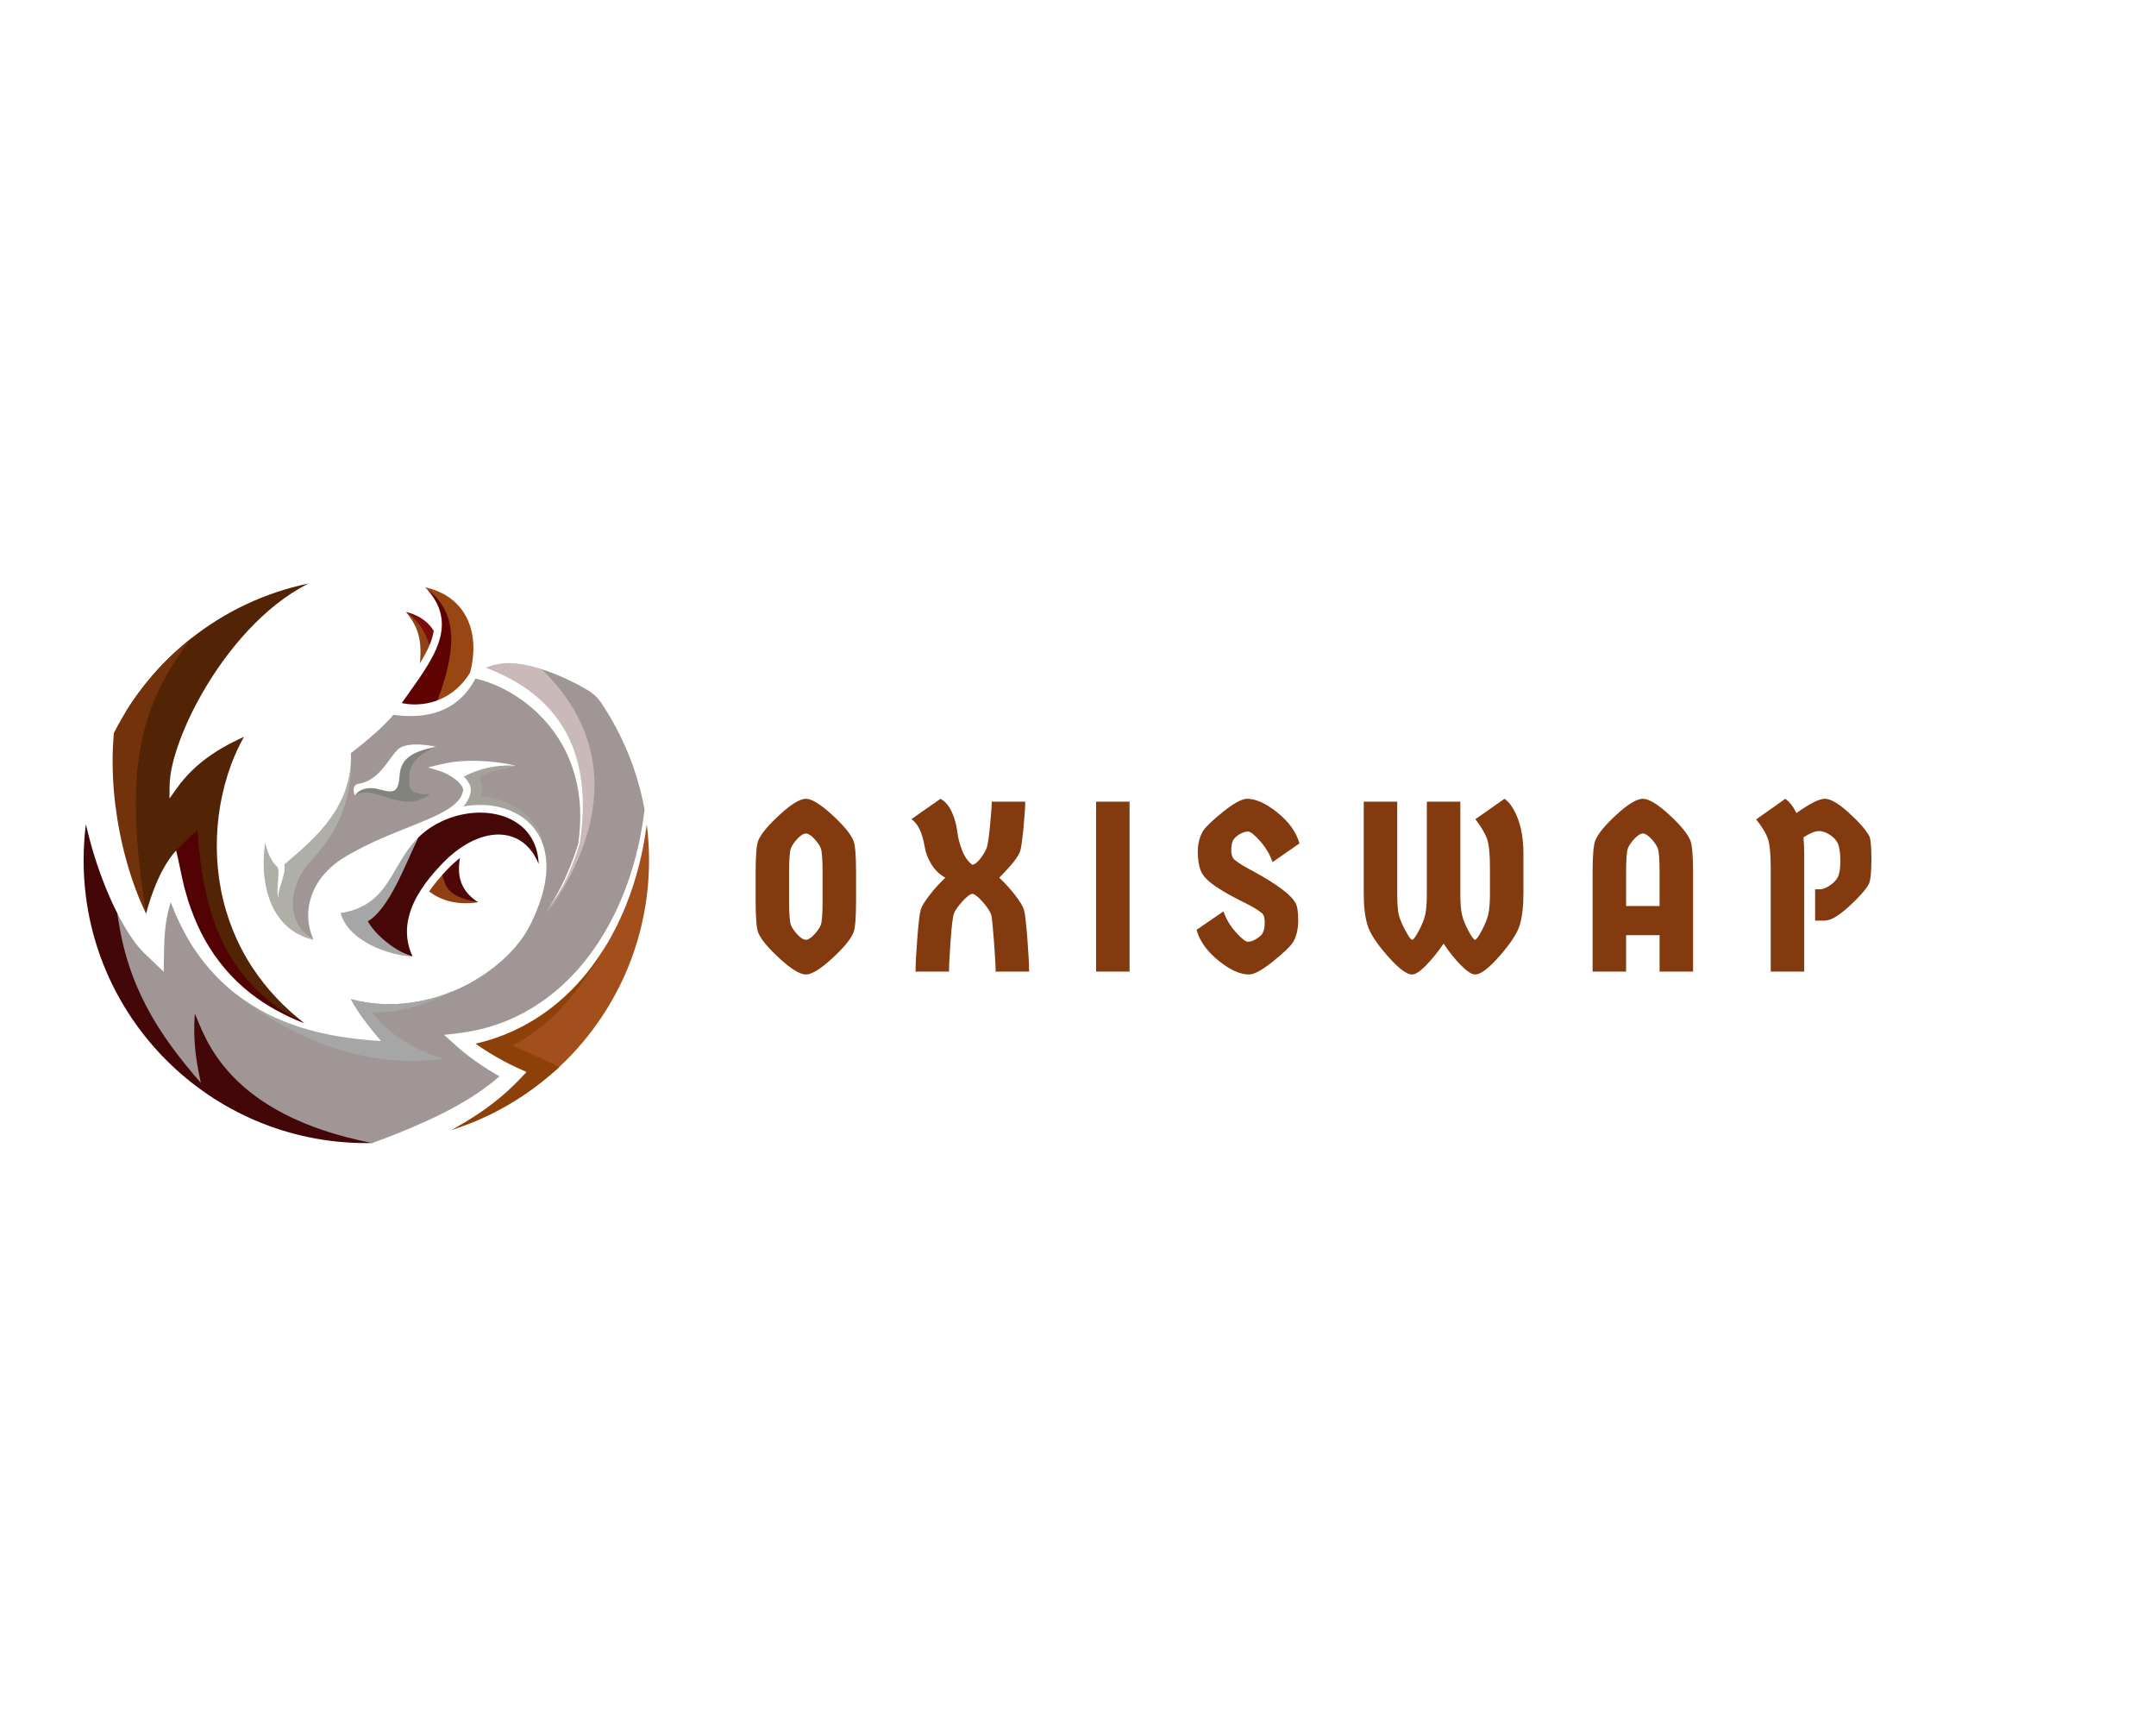 <?xml version="1.0" encoding="UTF-8" standalone="no" ?>
<!DOCTYPE svg PUBLIC "-//W3C//DTD SVG 1.1//EN" "http://www.w3.org/Graphics/SVG/1.1/DTD/svg11.dtd">
<svg xmlns="http://www.w3.org/2000/svg" xmlns:xlink="http://www.w3.org/1999/xlink" version="1.1" width="1280" height="1024" viewBox="0 0 1280 1024" xml:space="preserve">
<desc>Created with Fabric.js 5.3.0</desc>
<defs>
</defs>
<g transform="matrix(1 0 0 1 640 512)" id="background-logo"  >
<rect style="stroke: none; stroke-width: 0; stroke-dasharray: none; stroke-linecap: butt; stroke-dashoffset: 0; stroke-linejoin: miter; stroke-miterlimit: 4; fill: rgb(255,255,255); fill-opacity: 0; fill-rule: nonzero; opacity: 1;"  paint-order="stroke"  x="-640" y="-512" rx="0" ry="0" width="1280" height="1024" />
</g>
<g transform="matrix(1.683 0 0 1.683 217.49 512.476)" id="logo-logo"  >
<g style=""  paint-order="stroke"   >
		<g transform="matrix(1.064 0 0 1.064 67.488 38.871)"  >
<path style="stroke: none; stroke-width: 1; stroke-dasharray: none; stroke-linecap: butt; stroke-dashoffset: 0; stroke-linejoin: miter; stroke-miterlimit: 4; fill: rgb(162,79,27); fill-rule: nonzero; opacity: 1;"  paint-order="stroke"  transform=" translate(-361.095, -458.47)" d="M 391.394 420.949 C 391.394 448.005 379.934 472.381 361.603 489.489 C 351.517 498.909 329.296 508.789 330.877 507.834 C 332.454 506.872 334.075 506.104 335.607 505.055 C 337.146 504.016 338.995 503.143 340.47 501.998 C 343.42 499.717 346.221 497.2 348.793 494.522 L 352.237 491.13 L 348.414 488.874 C 348.065 488.718 347.666 488.528 347.287 488.342 L 346.136 487.774 C 345.37 487.39 344.61 486.99 343.85 486.581 C 342.336 485.764 340.845 484.902 339.382 484.003 C 337.913 483.111 337.026 482.867 335.632 481.881 C 335.551 481.824 335.473 481.767 335.394 481.71 C 339.97 480.664 343.466 479.526 347.696 477.513 C 353.456 474.782 358.771 471.186 363.473 466.952 C 368.178 462.719 371.711 457.479 375.19 452.254 C 376.037 450.98 376.846 449.685 377.621 448.372 C 378.011 447.711 378.393 447.044 378.762 446.374 C 380.691 442.901 382.386 439.301 383.852 435.623 C 387.259 427.075 389.477 418.116 390.643 409.042 C 391.138 412.942 391.394 416.914 391.394 420.949 z" stroke-linecap="round" />
</g>
		<g transform="matrix(1.064 0 0 1.064 -53.065 -21.157)"  >
<path style="stroke: none; stroke-width: 1; stroke-dasharray: none; stroke-linecap: butt; stroke-dashoffset: 0; stroke-linejoin: miter; stroke-miterlimit: 4; fill: rgb(82,35,4); fill-rule: nonzero; opacity: 1;"  paint-order="stroke"  transform=" translate(-247.765, -402.04)" d="M 259.977 456.64 C 254.83 448.877 251.263 440.04 249.47 430.84 C 247.67 421.634 247.61 412.086 249.184 402.81 C 249.98 398.172 251.191 393.598 252.829 389.175 C 254.009 386.027 255.406 382.95 257.068 380.012 C 255.788 380.583 254.52 381.183 253.273 381.818 C 250.852 383.049 248.502 384.41 246.27 385.94 C 244.04 387.469 241.928 389.164 239.99 391.035 C 238.052 392.907 236.285 394.957 234.723 397.156 L 232.376 400.461 L 232.406 396.405 C 232.424 394.115 232.764 391.916 233.233 389.768 C 233.707 387.619 234.311 385.516 235.008 383.455 C 236.4 379.333 238.115 375.345 240.041 371.476 C 241.97 367.609 244.115 363.856 246.45 360.227 C 248.781 356.594 251.317 353.097 254.045 349.753 C 256.774 346.412 259.709 343.23 262.873 340.282 C 266.034 337.338 269.42 334.612 273.07 332.266 C 274.822 331.142 276.634 330.097 278.503 329.165 C 263.994 332.176 250.713 338.54 239.509 347.412 C 231.01 354.139 223.709 362.315 217.966 371.56 C 215.514 389.772 217.916 417.114 224.631 438.619 L 224.631 438.619 C 224.808 437.904 227.993 424.819 234.579 417.677 L 238.347 418.816 C 238.347 418.816 239.849 460.546 277.076 474.914 C 270.477 469.803 264.61 463.671 259.977 456.64 z" stroke-linecap="round" />
</g>
		<g transform="matrix(1.064 0 0 1.064 29.323 7.502)"  >
<path style="stroke: none; stroke-width: 1; stroke-dasharray: none; stroke-linecap: butt; stroke-dashoffset: 0; stroke-linejoin: miter; stroke-miterlimit: 4; fill: rgb(70,7,7); fill-rule: nonzero; opacity: 1;"  paint-order="stroke"  transform=" translate(-325.216, -428.981)" d="M 354.732 421.177 C 354.582 419.387 354.221 417.623 353.578 415.976 C 352.953 414.321 352.037 412.795 350.907 411.452 C 348.621 408.765 345.406 406.93 341.938 405.983 C 338.462 405.034 334.742 404.914 331.137 405.445 C 328.427 405.848 325.765 406.623 323.259 407.732 C 323.256 407.735 323.253 407.735 323.25 407.735 C 322.574 408.035 321.91 408.36 321.261 408.709 C 321.111 408.79 320.96 408.871 320.81 408.955 C 318.602 410.163 316.595 411.68 314.813 413.447 C 310.471 422.743 302.666 436.99 295.644 441.164 C 298.492 446.251 307.999 451.472 313.001 452.831 C 312.572 451.923 312.205 450.98 311.914 450.012 C 311.412 448.339 311.144 446.59 311.123 444.841 C 311.096 443.093 311.322 441.353 311.739 439.679 C 312.154 438.003 312.752 436.386 313.47 434.845 C 314.912 431.756 316.838 428.971 318.941 426.387 C 319.996 425.095 321.105 423.855 322.234 422.652 C 322.511 422.352 322.808 422.055 323.103 421.755 C 323.4 421.457 323.685 421.151 323.992 420.865 C 324.605 420.288 325.212 419.708 325.861 419.171 C 326.492 418.611 327.171 418.107 327.835 417.584 C 328.454 417.145 329.07 416.697 329.713 416.292 C 329.737 416.274 329.761 416.259 329.785 416.247 C 329.833 416.214 329.884 416.181 329.935 416.151 C 331.374 415.246 332.889 414.444 334.49 413.807 C 336.094 413.176 337.783 412.714 339.532 412.506 C 341.277 412.302 343.089 412.353 344.844 412.786 C 346.592 413.215 348.266 414.017 349.693 415.117 C 351.126 416.214 352.307 417.59 353.236 419.08 C 353.852 420.066 354.362 421.099 354.789 422.16 C 354.777 421.833 354.759 421.505 354.732 421.177 z" stroke-linecap="round" />
</g>
		<g transform="matrix(1.064 0 0 1.064 33.115 5.903)"  >
<path style="stroke: none; stroke-width: 1; stroke-dasharray: none; stroke-linecap: butt; stroke-dashoffset: 0; stroke-linejoin: miter; stroke-miterlimit: 4; fill: rgb(80,7,7); fill-rule: nonzero; opacity: 1;"  paint-order="stroke"  transform=" translate(-328.781, -427.478)" d="M 334.706 434.824 C 329.412 431.423 327.498 426.727 328.721 420.132 C 328.313 420.447 327.91 420.769 327.522 421.114 C 326.915 421.616 326.342 422.163 325.768 422.704 C 325.476 422.971 325.209 423.262 324.926 423.542 C 324.65 423.824 324.371 424.104 324.097 424.401 C 323.677 424.849 323.262 425.299 322.856 425.754 C 322.856 431.504 323.966 434.824 334.706 434.824 z" stroke-linecap="round" />
</g>
		<g transform="matrix(1.064 0 0 1.064 29.264 -77.432)"  >
<path style="stroke: none; stroke-width: 1; stroke-dasharray: none; stroke-linecap: butt; stroke-dashoffset: 0; stroke-linejoin: miter; stroke-miterlimit: 4; fill: rgb(152,70,18); fill-rule: nonzero; opacity: 1;"  paint-order="stroke"  transform=" translate(-325.161, -349.137)" d="M 329.571 338.221 C 326.81 334.276 322.568 331.611 317.166 330.394 C 325.849 337.1 326.097 349.397 321.267 367.879 C 321.375 367.84 321.483 367.798 321.588 367.756 C 323.788 366.881 325.825 365.623 327.607 364.06 C 329.349 362.537 330.821 360.71 332.044 358.724 L 332.047 358.721 C 334.136 350.762 333.258 343.491 329.571 338.221 z" stroke-linecap="round" />
</g>
		<g transform="matrix(1.064 0 0 1.064 18.897 -82.728)"  >
<path style="stroke: none; stroke-width: 1; stroke-dasharray: none; stroke-linecap: butt; stroke-dashoffset: 0; stroke-linejoin: miter; stroke-miterlimit: 4; fill: rgb(124,12,12); fill-rule: nonzero; opacity: 1;"  paint-order="stroke"  transform=" translate(-315.415, -344.158)" d="M 310.832 338.569 C 313.852 341.589 316.402 345.51 318.545 349.747 C 319.257 348.067 319.762 346.436 319.999 344.831 C 317.541 340.871 313.587 339.24 310.832 338.569 z" stroke-linecap="round" />
</g>
		<g transform="matrix(1.064 0 0 1.064 5.168 15.018)"  >
<path style="stroke: none; stroke-width: 1; stroke-dasharray: none; stroke-linecap: butt; stroke-dashoffset: 0; stroke-linejoin: miter; stroke-miterlimit: 4; fill: rgb(160,150,150); fill-rule: nonzero; opacity: 1;"  paint-order="stroke"  transform=" translate(-302.509, -436.047)" d="M 375.551 368.784 C 374.425 367.106 372.967 365.668 371.226 364.641 C 371.217 364.635 371.209 364.63 371.2 364.625 C 365.855 361.462 360.33 358.989 355.219 357.423 C 375.671 383.269 377.542 409.987 356.979 438.568 C 360.837 432.886 364.902 425.228 367.922 415.355 L 367.922 415.354 C 368.469 411.535 368.7 407.669 368.52 403.829 C 368.421 401.624 368.183 399.43 367.799 397.261 C 366.762 391.318 364.59 385.591 361.36 380.544 C 358.142 375.49 353.903 371.127 349.047 367.687 C 346.62 365.963 344.03 364.472 341.334 363.243 C 338.913 362.15 336.401 361.257 333.838 360.668 C 327.814 372.272 316.748 374.165 306.617 372.702 C 306.022 373.432 305.394 374.123 304.76 374.796 C 303.447 376.175 302.074 377.464 300.676 378.714 C 298.039 381.066 295.304 383.272 292.537 385.426 C 293.384 404.216 282.266 415.58 274.946 423.41 C 268.424 431.672 271.006 441.798 280.152 447.317 C 280.107 447.227 280.068 447.137 280.026 447.047 C 279.62 446.107 279.281 445.139 279.01 444.151 C 278.752 443.159 278.575 442.146 278.467 441.128 C 278.362 440.106 278.352 439.079 278.404 438.057 C 278.638 433.956 280.212 429.993 282.664 426.775 C 283.872 425.143 285.311 423.714 286.855 422.43 C 287.237 422.106 287.646 421.815 288.039 421.508 C 288.448 421.216 288.857 420.925 289.271 420.649 C 290.118 420.102 290.945 419.597 291.786 419.113 C 295.151 417.166 298.639 415.46 302.17 413.897 C 305.703 412.332 309.285 410.92 312.833 409.499 C 314.606 408.79 316.372 408.074 318.109 407.323 C 318.8 407.023 319.488 406.716 320.167 406.401 C 320.804 406.104 321.435 405.797 322.054 405.479 C 322.43 405.283 322.802 405.088 323.169 404.883 C 324.779 403.988 326.32 402.982 327.54 401.765 C 328.15 401.155 328.67 400.494 329.052 399.782 C 329.238 399.427 329.403 399.061 329.52 398.682 C 329.575 398.493 329.638 398.303 329.674 398.105 L 329.704 397.961 C 329.716 397.91 329.725 397.862 329.725 397.838 C 329.737 397.778 329.74 397.714 329.74 397.651 C 329.755 397.15 329.445 396.465 328.95 395.837 C 328.457 395.203 327.811 394.608 327.117 394.064 C 326.423 393.523 325.666 393.03 324.884 392.595 C 324.109 392.162 323.28 391.769 322.514 391.525 L 318.097 390.131 L 322.529 389.08 C 324.584 388.593 326.654 388.277 328.721 388.112 C 330.791 387.941 332.856 387.908 334.911 387.977 C 336.966 388.04 339.006 388.214 341.034 388.469 C 343.059 388.731 345.075 389.062 347.055 389.524 C 339.382 391.297 334.948 392.212 333.912 393.251 C 334.492 394.363 335.455 398.847 334.295 401.262 C 338.838 401.07 353.04 403.042 355.771 414.57 C 355.838 414.73 355.901 414.895 355.964 415.057 C 356.703 416.962 357.109 418.969 357.28 420.97 C 357.595 424.987 356.949 428.953 355.852 432.706 C 355.303 434.587 354.633 436.422 353.885 438.219 L 353.305 439.559 L 352.72 440.824 C 352.508 441.281 352.138 442.016 351.917 442.468 C 351.857 442.592 351.795 442.714 351.727 442.838 L 351.37 443.492 C 349.711 446.524 347.584 449.216 345.231 451.659 C 344.871 452.034 344.504 452.401 344.135 452.764 C 341.316 455.475 338.225 457.879 334.914 459.924 C 332.267 461.586 329.478 463.016 326.597 464.227 C 326.597 464.227 326.594 464.23 326.588 464.233 C 325.885 464.527 325.173 464.81 324.458 465.08 C 320.819 466.468 317.024 467.439 313.169 468.037 C 306.316 469.109 299.231 468.746 292.507 466.982 C 292.645 467.274 302.759 479.543 304.959 482.067 C 297.066 481.559 286.72 480.268 279.01 478.138 C 271.313 476.031 263.816 471.91 257.143 467.271 C 256.113 466.555 255.1 465.807 254.112 465.029 L 254.109 465.026 C 251.903 463.29 249.809 461.397 247.856 459.366 C 245.02 456.424 242.475 453.194 240.227 449.763 C 237.992 446.326 236.114 442.669 234.468 438.92 L 233.293 436.077 C 233.131 435.656 232.974 435.23 232.824 434.8 C 232.455 435.921 232.139 437.068 231.875 438.232 C 231.069 441.798 230.697 445.529 230.622 449.264 L 230.445 457.872 L 224.087 451.767 C 222.606 450.346 221.47 448.895 220.409 447.422 C 219.358 445.95 218.396 444.46 217.516 442.945 C 216.669 441.506 215.875 440.052 215.124 438.583 C 216.03 461.825 226.396 480.942 243.804 497.044 C 242.449 490.609 241.154 481.852 240.757 471.635 C 244.143 479.426 245.076 507.898 299.612 514.671 C 299.612 514.671 299.612 514.671 299.613 514.671 L 299.616 514.671 C 302.56 513.598 305.487 512.481 308.386 511.312 C 314.975 508.656 321.45 505.753 327.589 502.349 C 329.121 501.493 330.635 500.615 332.11 499.684 C 333.592 498.761 335.04 497.797 336.449 496.781 C 338.303 495.46 340.081 494.05 341.794 492.554 C 341.316 492.284 340.842 492.01 340.37 491.734 C 338.808 490.812 337.272 489.847 335.761 488.838 C 334.247 487.837 332.771 486.767 331.32 485.659 C 329.869 484.553 328.469 483.357 327.102 482.122 L 323.433 478.805 L 328.295 478.231 C 334.217 477.534 340.039 475.978 345.517 473.574 C 350.994 471.176 356.114 467.941 360.708 464.049 C 365.308 460.159 369.37 455.616 372.883 450.671 C 376.395 445.719 379.354 440.359 381.788 434.764 C 385.992 425.074 388.642 414.706 389.894 404.156 C 389.894 404.156 389.894 404.153 389.894 404.151 C 387.562 391.248 382.587 379.269 375.551 368.784 z M 320.651 383.269 C 310.793 386.368 310.881 391.981 310.881 395.078 C 310.881 398.173 309.607 400.609 305.206 399.213 C 301.142 397.924 297.156 396.618 293.814 399.451 C 293.24 397.946 293.066 395.888 295.097 395.56 C 302.044 394.434 304.802 387.49 308.005 384.284 C 311.21 381.082 320.649 383.268 320.651 383.269 C 320.651 383.269 320.651 383.269 320.651 383.269 z" stroke-linecap="round" />
</g>
		<g transform="matrix(1.064 0 0 1.064 57.539 61.105)"  >
<path style="stroke: none; stroke-width: 1; stroke-dasharray: none; stroke-linecap: butt; stroke-dashoffset: 0; stroke-linejoin: miter; stroke-miterlimit: 4; fill: rgb(141,65,9); fill-rule: nonzero; opacity: 1;"  paint-order="stroke"  transform=" translate(-351.742, -479.372)" d="M 346.07 482.396 C 351.057 484.442 357.172 487.35 361.603 489.489 C 351.517 498.909 339.348 506.123 325.864 510.371 C 327.471 509.482 329.07 508.563 330.65 507.607 C 332.228 506.646 333.793 505.657 335.325 504.608 C 336.864 503.569 338.372 502.478 339.847 501.334 C 342.798 499.053 345.598 496.535 348.17 493.858 L 350.79 491.13 L 347.428 489.607 C 347.079 489.45 346.68 489.261 346.301 489.075 L 345.15 488.507 C 344.384 488.122 343.624 487.723 342.864 487.314 C 341.349 486.497 339.859 485.635 338.396 484.736 C 336.927 483.844 335.5 482.888 334.105 481.903 C 334.024 481.846 333.946 481.789 333.868 481.732 C 338.444 480.686 342.912 479.151 347.142 477.138 C 352.902 474.406 358.217 470.81 362.919 466.577 C 367.625 462.343 371.711 457.479 375.19 452.254 C 376.037 450.98 376.846 449.685 377.621 448.372 C 364.953 470.311 355.249 477.447 346.07 482.396 z" stroke-linecap="round" />
</g>
		<g transform="matrix(1.064 0 0 1.064 -75.677 -30.756)"  >
<path style="stroke: none; stroke-width: 1; stroke-dasharray: none; stroke-linecap: butt; stroke-dashoffset: 0; stroke-linejoin: miter; stroke-miterlimit: 4; fill: rgb(114,51,12); fill-rule: nonzero; opacity: 1;"  paint-order="stroke"  transform=" translate(-226.508, -393.016)" d="M 224.631 438.619 C 223.3 435.951 222.119 433.154 221.067 430.299 C 218.874 424.353 217.17 418.185 215.926 411.953 C 215.307 408.835 214.803 405.698 214.412 402.552 C 214.018 399.409 213.754 396.257 213.622 393.112 C 213.493 389.969 213.457 386.826 213.601 383.707 C 213.676 382.037 213.787 380.372 213.937 378.717 C 220.112 366.506 228.876 355.828 239.509 347.412 C 222.906 369.251 216.744 389.677 224.631 438.619 z" stroke-linecap="round" />
</g>
		<g transform="matrix(1.064 0 0 1.064 -44.49 22.312)"  >
<path style="stroke: none; stroke-width: 1; stroke-dasharray: none; stroke-linecap: butt; stroke-dashoffset: 0; stroke-linejoin: miter; stroke-miterlimit: 4; fill: rgb(82,2,2); fill-rule: nonzero; opacity: 1;"  paint-order="stroke"  transform=" translate(-255.827, -442.904)" d="M 277.076 474.914 C 270.541 472.435 264.363 469.1 258.967 464.807 C 255.941 462.409 253.168 459.72 250.695 456.794 C 248.22 453.867 246.044 450.703 244.16 447.38 C 242.289 444.048 240.762 440.533 239.455 436.945 L 238.533 434.232 C 238.244 433.322 238.004 432.393 237.737 431.474 L 237.343 430.095 L 237.018 428.695 L 236.37 425.898 C 236.37 425.898 235.396 421.033 234.579 417.677 C 239.557 412.699 241.606 410.893 241.606 410.893 C 243.623 439.142 250.867 461.847 277.076 474.914 z" stroke-linecap="round" />
</g>
		<g transform="matrix(1.064 0 0 1.064 4.582 11.925)"  >
<path style="stroke: none; stroke-width: 1; stroke-dasharray: none; stroke-linecap: butt; stroke-dashoffset: 0; stroke-linejoin: miter; stroke-miterlimit: 4; fill: rgb(165,166,165); fill-rule: nonzero; opacity: 1;"  paint-order="stroke"  transform=" translate(-301.958, -433.139)" d="M 313.001 452.831 C 312.319 452.801 311.631 452.741 310.943 452.656 C 309.564 452.488 308.188 452.224 306.83 451.89 C 304.111 451.214 301.458 450.241 298.988 448.964 C 296.521 447.684 294.223 446.085 292.387 444.099 C 290.861 442.453 289.698 440.512 289.103 438.412 C 290.596 438.183 292.08 437.847 293.535 437.36 C 295.446 436.72 297.293 435.792 298.94 434.581 C 300.586 433.379 302.017 431.91 303.245 430.341 C 304.477 428.773 305.508 427.105 306.493 425.453 C 308.446 422.139 310.237 418.843 312.539 415.982 C 313.248 415.09 314.008 414.243 314.81 413.447 L 314.813 413.447 C 310.471 422.743 305.18 436.991 298.159 441.164 C 301.007 446.251 307.999 451.473 313.001 452.831 z" stroke-linecap="round" />
</g>
		<g transform="matrix(1.064 0 0 1.064 30.79 9.08)"  >
<path style="stroke: none; stroke-width: 1; stroke-dasharray: none; stroke-linecap: butt; stroke-dashoffset: 0; stroke-linejoin: miter; stroke-miterlimit: 4; fill: rgb(143,63,17); fill-rule: nonzero; opacity: 1;"  paint-order="stroke"  transform=" translate(-326.596, -430.464)" d="M 334.706 434.824 C 328.655 435.867 322.67 434.563 318.485 431.246 C 319.245 430.131 320.065 429.052 320.918 428.004 C 321.543 427.241 322.189 426.492 322.856 425.753 C 323.938 429.431 324.326 433.024 334.706 434.824 z" stroke-linecap="round" />
</g>
		<g transform="matrix(1.064 0 0 1.064 -7.766 57.343)"  >
<path style="stroke: none; stroke-width: 1; stroke-dasharray: none; stroke-linecap: butt; stroke-dashoffset: 0; stroke-linejoin: miter; stroke-miterlimit: 4; fill: rgb(165,166,165); fill-rule: nonzero; opacity: 1;"  paint-order="stroke"  transform=" translate(-290.35, -475.835)" d="M 323.028 486.726 C 303.68 489.491 278.482 484.589 254.112 465.029 C 255.1 465.807 256.113 466.556 257.143 467.271 C 263.816 471.91 271.313 475.14 279.01 477.246 C 286.72 479.376 294.643 480.356 302.536 480.863 C 300.337 478.339 298.24 475.729 296.287 473.036 C 295.313 471.69 294.388 470.314 293.556 468.908 C 293.339 468.56 293.147 468.205 292.955 467.85 C 292.789 467.562 292.645 467.274 292.507 466.982 C 299.231 468.746 306.316 469.109 313.169 468.037 C 317.024 467.439 320.819 466.468 324.458 465.08 C 325.173 464.81 325.885 464.527 326.588 464.233 C 326.167 464.461 311.808 472.198 299.613 471.261 C 299.613 471.261 305.8 481.345 323.028 486.726 z" stroke-linecap="round" />
</g>
		<g transform="matrix(1.064 0 0 1.064 -48.816 42.439)"  >
<path style="stroke: none; stroke-width: 1; stroke-dasharray: none; stroke-linecap: butt; stroke-dashoffset: 0; stroke-linejoin: miter; stroke-miterlimit: 4; fill: rgb(67,7,7); fill-rule: nonzero; opacity: 1;"  paint-order="stroke"  transform=" translate(-251.76, -461.825)" d="M 299.613 514.671 C 298.961 514.686 298.309 514.692 297.651 514.692 C 245.876 514.692 203.908 472.724 203.908 420.949 C 203.908 416.887 204.166 412.885 204.668 408.958 C 205.071 410.746 205.507 412.521 205.978 414.288 C 207.754 420.913 210.004 427.397 212.793 433.685 C 213.526 435.332 214.298 436.966 215.124 438.58 L 215.124 438.583 C 218.159 461.989 228.212 478.126 242.778 494.726 C 241.423 488.291 240.081 481.662 240.757 471.635 C 244.143 479.426 251.332 505.267 299.613 514.671 z" stroke-linecap="round" />
</g>
		<g transform="matrix(1.064 0 0 1.064 -20.795 -5.911)"  >
<path style="stroke: none; stroke-width: 1; stroke-dasharray: none; stroke-linecap: butt; stroke-dashoffset: 0; stroke-linejoin: miter; stroke-miterlimit: 4; fill: rgb(175,175,168); fill-rule: nonzero; opacity: 1;"  paint-order="stroke"  transform=" translate(-278.102, -416.372)" d="M 280.152 447.317 C 277.018 446.566 274.071 445.19 271.667 443.105 C 270.135 441.795 268.825 440.232 267.755 438.505 C 266.683 436.777 265.847 434.887 265.219 432.925 C 263.964 428.992 263.51 424.78 263.621 420.604 C 263.675 418.744 263.843 416.884 264.135 415.054 C 264.18 415.261 264.225 415.472 264.276 415.679 C 264.585 416.959 264.997 418.23 265.571 419.459 C 266.145 420.688 266.872 421.88 267.897 422.926 C 267.957 422.965 268.038 423.01 268.11 423.115 C 268.128 423.139 268.146 423.166 268.161 423.196 C 268.161 423.196 268.164 423.196 268.164 423.199 C 268.218 423.287 268.266 423.395 268.308 423.524 C 268.419 423.863 268.479 424.29 268.503 424.735 C 268.549 425.633 268.476 426.607 268.398 427.58 C 268.32 428.557 268.224 429.548 268.191 430.546 C 268.164 431.54 268.182 432.565 268.464 433.514 C 268.395 432.532 268.591 431.573 268.825 430.636 C 269.065 429.695 269.363 428.767 269.654 427.821 C 269.94 426.874 270.234 425.916 270.414 424.858 C 270.502 424.329 270.562 423.77 270.51 423.142 C 270.493 422.899 270.447 422.638 270.369 422.37 C 272.337 420.703 274.32 419.026 276.258 417.277 C 276.357 417.19 276.454 417.1 276.55 417.013 C 277.106 416.511 277.655 416.001 278.199 415.484 C 280.972 412.846 283.611 410.003 285.861 406.828 C 288.108 403.658 289.947 400.139 291.095 396.378 C 291.669 394.5 292.074 392.568 292.309 390.621 C 292.516 388.893 292.585 387.157 292.537 385.426 C 293.384 404.217 285.512 414.486 278.193 422.316 C 271.67 430.579 271.006 441.798 280.152 447.317 z" stroke-linecap="round" />
</g>
		<g transform="matrix(1.064 0 0 1.064 21.216 -76.702)"  >
<path style="stroke: none; stroke-width: 1; stroke-dasharray: none; stroke-linecap: butt; stroke-dashoffset: 0; stroke-linejoin: miter; stroke-miterlimit: 4; fill: rgb(94,2,2); fill-rule: nonzero; opacity: 1;"  paint-order="stroke"  transform=" translate(-317.595, -349.822)" d="M 321.267 367.879 C 319.161 368.678 316.925 369.132 314.669 369.231 C 312.899 369.306 311.12 369.165 309.393 368.799 C 310.03 367.891 310.667 366.999 311.289 366.128 C 316.435 358.908 320.885 352.673 322.258 346.49 C 323.562 340.622 321.943 335.433 317.166 330.394 C 325.849 337.1 329.304 346.279 321.267 367.879 z" stroke-linecap="round" />
</g>
		<g transform="matrix(1.064 0 0 1.064 18.123 -79.619)"  >
<path style="stroke: none; stroke-width: 1; stroke-dasharray: none; stroke-linecap: butt; stroke-dashoffset: 0; stroke-linejoin: miter; stroke-miterlimit: 4; fill: rgb(143,68,22); fill-rule: nonzero; opacity: 1;"  paint-order="stroke"  transform=" translate(-314.688, -347.08)" d="M 315.411 355.59 C 316.27 347.193 314.395 343.106 310.832 338.57 C 313.999 340.697 317.274 344.708 318.545 349.747 C 317.743 351.624 316.673 353.565 315.411 355.59 z" stroke-linecap="round" />
</g>
		<g transform="matrix(1.064 0 0 1.064 61.312 -26.427)"  >
<path style="stroke: none; stroke-width: 1; stroke-dasharray: none; stroke-linecap: butt; stroke-dashoffset: 0; stroke-linejoin: miter; stroke-miterlimit: 4; fill: rgb(201,185,185); fill-rule: nonzero; opacity: 1;"  paint-order="stroke"  transform=" translate(-354.818, -397.026)" d="M 356.979 438.568 C 360.837 432.886 364.902 425.228 367.922 415.355 C 372.792 384.005 360.251 365.857 336.795 357.033 C 338.555 356.209 341.857 355.425 344.603 355.488 C 347.734 355.557 351.358 356.23 355.219 357.423 C 379.302 380.569 377.542 409.987 356.979 438.568 z" stroke-linecap="round" />
</g>
		<g transform="matrix(1.064 0 0 1.064 48.021 -21.173)"  >
<path style="stroke: none; stroke-width: 1; stroke-dasharray: none; stroke-linecap: butt; stroke-dashoffset: 0; stroke-linejoin: miter; stroke-miterlimit: 4; fill: rgb(163,163,153); fill-rule: nonzero; opacity: 1;"  paint-order="stroke"  transform=" translate(-342.795, -402.024)" d="M 355.771 414.57 C 355.053 412.843 354.059 411.226 352.851 409.793 C 351.514 408.243 349.928 406.906 348.179 405.872 C 346.436 404.82 344.549 404.06 342.614 403.52 C 338.735 402.462 334.679 402.342 330.761 402.919 C 330.446 402.967 330.13 403.018 329.818 403.075 C 330.38 402.453 330.89 401.762 331.302 400.993 C 331.561 400.506 331.789 399.992 331.954 399.457 C 332.035 399.19 332.119 398.919 332.171 398.643 L 332.213 398.439 C 332.228 398.373 332.243 398.304 332.255 398.207 C 332.282 398.033 332.294 397.856 332.297 397.679 C 332.303 396.973 332.122 396.321 331.876 395.759 C 331.627 395.197 331.308 394.71 330.969 394.271 C 330.653 393.869 330.32 393.505 329.971 393.166 C 334.971 390.555 340.667 389.203 347.055 389.524 C 339.381 391.297 336.17 392.577 335.133 393.616 C 335.713 394.728 336.773 397.528 335.614 399.944 C 340.157 399.752 353.04 403.042 355.771 414.57 z" stroke-linecap="round" />
</g>
		<g transform="matrix(1.064 0 0 1.064 10.192 -31.427)"  >
<path style="stroke: none; stroke-width: 1; stroke-dasharray: none; stroke-linecap: butt; stroke-dashoffset: 0; stroke-linejoin: miter; stroke-miterlimit: 4; fill: rgb(131,131,126); fill-rule: nonzero; opacity: 1;"  paint-order="stroke"  transform=" translate(-307.232, -392.384)" d="M 318.668 399.028 C 309.393 406.155 300.148 395.167 293.814 399.451 C 294.788 397.991 297.35 396.179 301.992 397.417 C 306.635 398.655 308.272 398.655 308.669 392.907 C 309.068 387.16 312.647 385.038 320.651 383.269 C 310.793 387.706 311.929 392.373 311.929 395.47 C 311.929 398.565 314.54 399.028 318.668 399.028 z" stroke-linecap="round" />
</g>
</g>
</g>
<g transform="matrix(1.921 0 0 1.921 779.831 526.328)" id="text-logo"  >
<g style=""  paint-order="stroke"   >
		<g transform="matrix(1 0 0 1 0 0)" id="text-logo-path-0"  >
<path style="stroke: none; stroke-width: 0; stroke-dasharray: none; stroke-linecap: butt; stroke-dashoffset: 0; stroke-linejoin: miter; stroke-miterlimit: 4; fill: rgb(131,58,14); fill-rule: nonzero; opacity: 1;"  paint-order="stroke"  transform=" translate(-174.3, 26.25)" d="M 25.46 -4.01 Q 20.1 0.9 17.4 0.9 Q 14.7 0.9 9.34 -4.01 Q 3.97 -8.92 2.7 -12 L 2.7 -12 Q 1.88 -13.95 1.88 -21.82 L 1.88 -21.82 L 1.88 -30.67 Q 1.88 -38.55 2.7 -40.5 L 2.7 -40.5 Q 3.97 -43.57 9.34 -48.49 Q 14.7 -53.4 17.4 -53.4 Q 20.1 -53.4 25.46 -48.49 Q 30.82 -43.57 32.1 -40.5 L 32.1 -40.5 Q 32.92 -38.55 32.92 -30.67 L 32.92 -30.67 L 32.92 -21.82 Q 32.92 -13.95 32.1 -12 L 32.1 -12 Q 30.82 -8.92 25.46 -4.01 Z M 14.89 -11.36 Q 16.35 -9.82 17.4 -9.82 Q 18.45 -9.82 19.91 -11.36 Q 21.38 -12.9 21.97 -14.29 Q 22.57 -15.67 22.57 -21.82 L 22.57 -21.82 L 22.57 -30.67 Q 22.57 -36.82 21.97 -38.21 Q 21.38 -39.6 19.91 -41.14 Q 18.45 -42.67 17.4 -42.67 Q 16.35 -42.67 14.89 -41.14 Q 13.42 -39.6 12.82 -38.21 Q 12.22 -36.82 12.22 -30.67 L 12.22 -30.67 L 12.22 -21.82 Q 12.22 -15.67 12.82 -14.29 Q 13.42 -12.9 14.89 -11.36 Z M 74.85 -52.5 L 74.85 -52.5 L 85.2 -52.5 Q 85.2 -49.88 84.64 -44.17 Q 84.07 -38.48 83.63 -37.2 L 83.63 -37.2 Q 82.8 -34.65 77.17 -29.02 L 77.17 -29.02 Q 79.95 -26.4 82.13 -23.55 Q 84.3 -20.7 84.79 -19.16 Q 85.28 -17.63 85.84 -10.46 Q 86.4 -3.3 86.4 0 L 86.4 0 L 76.05 0 Q 76.05 -2.7 75.52 -9.56 Q 75 -16.43 74.7 -17.55 L 74.7 -17.55 Q 74.02 -19.35 71.92 -21.68 Q 69.82 -24 68.85 -24 Q 67.88 -24 65.77 -21.68 Q 63.67 -19.35 63.15 -17.89 Q 62.63 -16.43 62.14 -9.64 Q 61.65 -2.85 61.65 0 L 61.65 0 L 51.3 0 Q 51.3 -3.3 51.86 -10.46 Q 52.42 -17.63 52.91 -19.16 Q 53.4 -20.7 55.57 -23.55 Q 57.75 -26.4 60.52 -29.02 L 60.52 -29.02 Q 57.75 -30.52 56.14 -33.26 Q 54.52 -36 54.15 -38.48 L 54.15 -38.48 Q 53.02 -45.15 50.02 -47.1 L 50.02 -47.1 L 59.02 -53.4 Q 61.27 -52.13 62.55 -49.24 Q 63.82 -46.35 64.16 -43.46 Q 64.5 -40.57 65.66 -37.54 Q 66.82 -34.5 68.85 -33 L 68.85 -33 Q 70.13 -33.23 71.51 -35.14 Q 72.9 -37.05 73.35 -38.4 Q 73.8 -39.75 74.32 -45.11 Q 74.85 -50.48 74.85 -52.5 Z M 117.45 0 L 107.1 0 L 107.1 -52.5 L 117.45 -52.5 L 117.45 0 Z M 168.75 -21.15 L 168.75 -21.15 Q 169.57 -19.8 169.57 -15.79 Q 169.57 -11.78 167.93 -9 L 167.93 -9 Q 166.43 -6.83 161.55 -2.96 Q 156.68 0.9 154.35 0.9 L 154.35 0.9 Q 150.22 0.9 144.9 -3.41 Q 139.58 -7.72 138.15 -12.9 L 138.15 -12.9 L 146.47 -18.6 Q 147.68 -15.07 150.3 -12.15 Q 152.93 -9.22 154.01 -9.22 Q 155.1 -9.22 156.34 -9.94 Q 157.58 -10.65 158.25 -11.4 L 158.25 -11.4 Q 159.22 -12.6 159.22 -15.15 Q 159.22 -17.7 158.03 -18.3 L 158.03 -18.3 Q 156.53 -19.57 152.21 -21.68 Q 147.9 -23.77 144.22 -26.21 Q 140.55 -28.65 139.54 -30.97 Q 138.53 -33.3 138.53 -37.01 Q 138.53 -40.73 140.18 -43.5 L 140.18 -43.5 Q 141.68 -45.67 146.55 -49.54 Q 151.43 -53.4 153.75 -53.4 L 153.75 -53.4 Q 157.88 -53.4 163.2 -49.09 Q 168.53 -44.77 169.95 -39.6 L 169.95 -39.6 L 161.63 -33.82 Q 160.43 -37.35 157.8 -40.31 Q 155.18 -43.27 154.09 -43.27 Q 153 -43.27 151.72 -42.6 Q 150.45 -41.92 149.66 -40.91 Q 148.88 -39.9 148.88 -37.46 Q 148.88 -35.02 150.38 -34.2 L 150.38 -34.2 Q 151.58 -33.15 155.85 -30.9 L 155.85 -30.9 Q 166.8 -24.9 168.75 -21.15 Z M 209.32 -52.5 L 219.67 -52.5 L 219.67 -24.07 Q 219.67 -19.88 220.16 -17.66 Q 220.65 -15.45 222.15 -12.64 Q 223.65 -9.82 224.21 -9.82 Q 224.77 -9.82 226.27 -12.64 Q 227.77 -15.45 228.3 -17.66 Q 228.82 -19.88 228.82 -24.07 L 228.82 -24.07 L 228.82 -32.1 Q 228.82 -38.4 227.96 -40.91 Q 227.1 -43.42 224.32 -47.1 L 224.32 -47.1 L 233.32 -53.4 Q 235.72 -51.75 237.45 -47.25 Q 239.17 -42.75 239.17 -36.45 L 239.17 -36.45 L 239.17 -24.07 Q 239.17 -18.22 238.05 -14.44 Q 236.92 -10.65 231.86 -4.88 Q 226.8 0.9 224.25 0.9 L 224.25 0.9 Q 222.67 0.9 219.86 -1.95 Q 217.05 -4.8 214.5 -8.63 L 214.5 -8.63 Q 211.8 -4.72 209.06 -1.91 Q 206.32 0.9 204.75 0.9 L 204.75 0.9 Q 202.2 0.9 197.14 -4.88 Q 192.07 -10.65 190.95 -14.44 Q 189.82 -18.22 189.82 -24.07 L 189.82 -24.07 L 189.82 -52.5 L 200.17 -52.5 L 200.17 -24.07 Q 200.17 -19.2 200.7 -17.32 Q 201.22 -15.45 202.72 -12.64 Q 204.22 -9.82 204.79 -9.82 Q 205.35 -9.82 206.85 -12.64 Q 208.35 -15.45 208.84 -17.66 Q 209.32 -19.88 209.32 -24.07 L 209.32 -24.07 L 209.32 -52.5 Z M 267.97 -48.52 Q 273.3 -53.4 276.07 -53.4 Q 278.85 -53.4 284.17 -48.52 Q 289.5 -43.65 290.77 -40.5 L 290.77 -40.5 Q 291.6 -38.32 291.6 -30.67 L 291.6 -30.67 L 291.6 0 L 281.25 0 L 281.25 -11.25 L 270.9 -11.25 L 270.9 0 L 260.55 0 L 260.55 -30.67 Q 260.55 -38.32 261.37 -40.5 L 261.37 -40.5 Q 262.65 -43.65 267.97 -48.52 Z M 270.9 -30.67 L 270.9 -30.67 L 270.9 -20.25 L 281.25 -20.25 L 281.25 -30.67 Q 281.25 -36.82 280.65 -38.21 Q 280.05 -39.6 278.59 -41.14 Q 277.12 -42.67 276.07 -42.67 Q 275.02 -42.67 273.56 -41.14 Q 272.1 -39.6 271.5 -38.21 Q 270.9 -36.82 270.9 -30.67 Z M 329.32 -15.75 L 329.32 -25.43 L 330.82 -25.43 Q 332.25 -25.43 334.16 -26.81 Q 336.07 -28.2 336.6 -29.85 Q 337.12 -31.5 337.12 -34.27 Q 337.12 -37.05 336.6 -38.89 Q 336.07 -40.73 334.16 -42.07 Q 332.25 -43.42 330.49 -43.42 Q 328.72 -43.42 325.72 -41.48 L 325.72 -41.48 Q 325.95 -39 325.95 -36.45 L 325.95 -36.45 L 325.95 0 L 315.6 0 L 315.6 -32.1 Q 315.6 -38.4 314.74 -40.99 Q 313.87 -43.57 311.1 -47.02 L 311.1 -47.02 L 320.1 -53.4 Q 322.05 -52.05 323.55 -48.98 L 323.55 -48.98 Q 329.7 -53.4 332.32 -53.4 Q 334.95 -53.4 339.6 -49.2 Q 344.25 -45 345.9 -42.15 L 345.9 -42.15 Q 346.72 -41.1 346.72 -34.88 Q 346.72 -28.65 345.9 -27 L 345.9 -27 Q 344.25 -24.15 339.6 -19.95 Q 334.95 -15.75 332.32 -15.75 L 332.32 -15.75 L 329.32 -15.75 Z" stroke-linecap="round" />
</g>
</g>
</g>
<g transform="matrix(1 0 0 1 223.485 294.908)" id="tagline-361e336e-c87f-4613-9b2c-cb10ac64ca55-logo"  >
<g style=""  paint-order="stroke"   >
		<g transform="matrix(1 0 0 1 0 0)" id="tagline-361e336e-c87f-4613-9b2c-cb10ac64ca55-logo-path-0"  >
<path style="stroke: none; stroke-width: 0; stroke-dasharray: none; stroke-linecap: butt; stroke-dashoffset: 0; stroke-linejoin: miter; stroke-miterlimit: 4; fill: rgb(0,158,154); fill-rule: nonzero; opacity: 1;"  paint-order="stroke"  transform=" translate(0, 0)" d="" stroke-linecap="round" />
</g>
</g>
</g>
</svg>